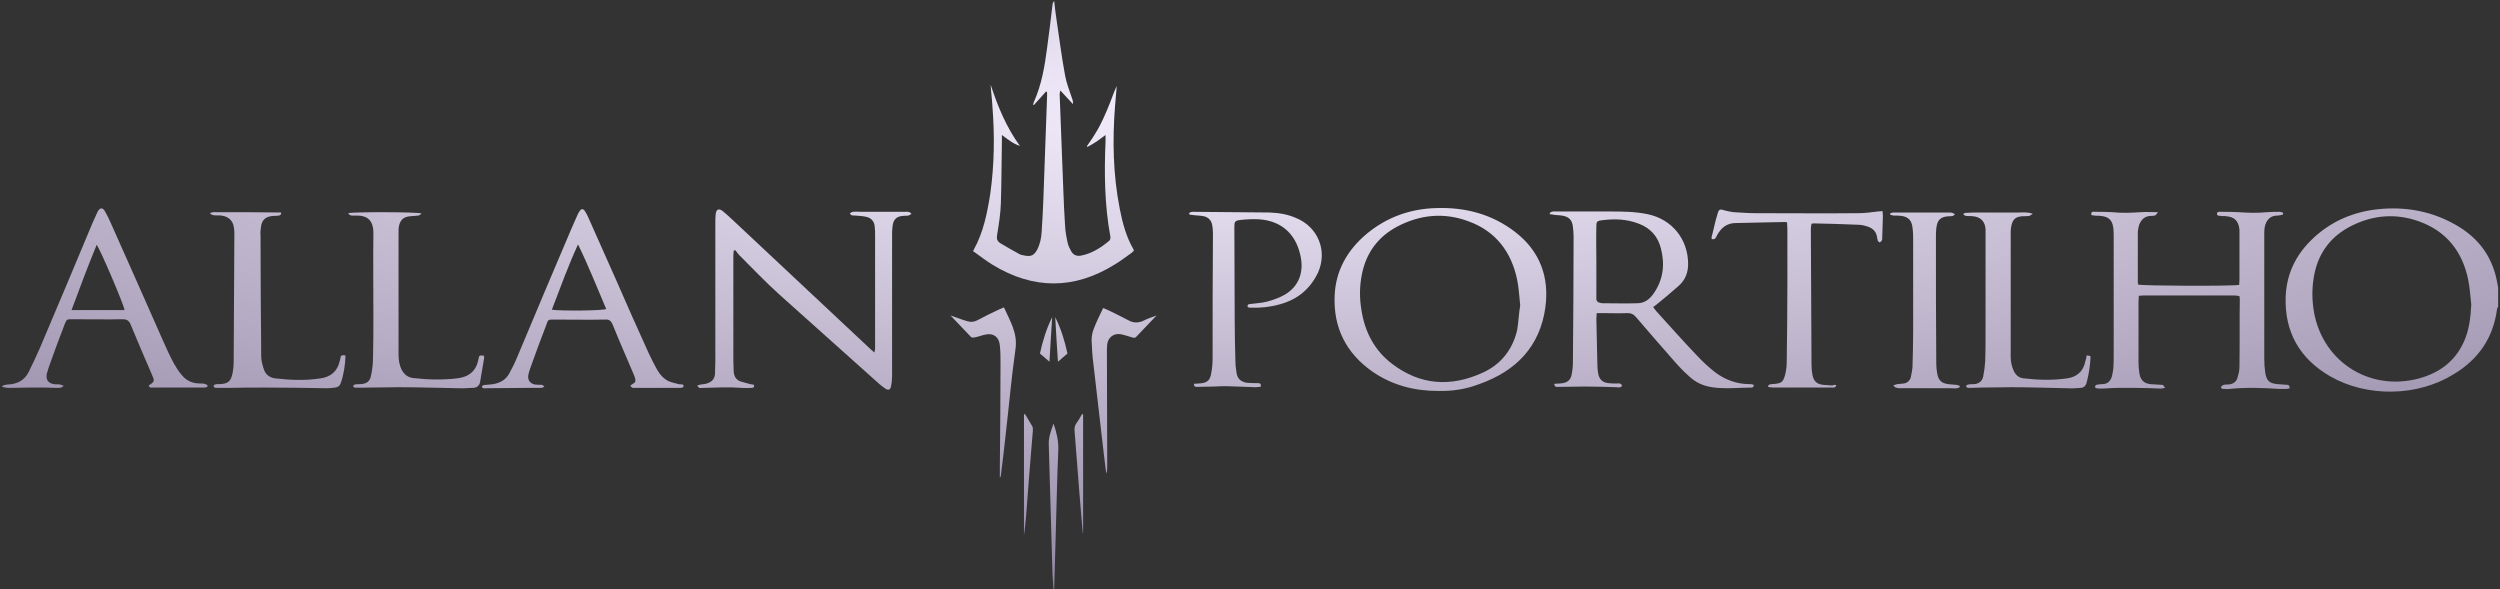 <svg xmlns="http://www.w3.org/2000/svg" width="844" height="199" viewBox="0 0 844 199" fill="none"><rect x="0" y="0" width="844" height="199" fill="#333333" stroke="none"/><path d="M843.367 103.527C843.252 103.756 843.138 103.986 843.023 104.215C841.761 114.084 836.712 121.313 828.335 126.362C816.056 133.936 799.073 134.165 786.68 127.051C776.352 121.084 771.189 112.018 771.648 100.084C771.992 91.478 775.893 84.593 782.434 79.085C788.86 73.691 796.319 71.052 804.581 70.478C813.073 69.905 821.105 71.511 828.564 75.642C835.679 79.544 840.498 85.166 842.564 93.084C842.908 94.461 843.138 95.724 843.367 97.101C843.367 99.166 843.367 101.346 843.367 103.527ZM834.302 102.838C833.958 100.084 833.843 97.215 833.269 94.461C831.318 84.937 825.925 78.052 816.63 74.724C808.942 71.97 801.253 72.544 793.909 76.216C787.024 79.658 782.778 85.166 781.287 92.74C780.598 96.412 780.483 99.969 780.942 103.642C783.123 121.428 799.417 132.444 816.745 127.739C823.4 125.903 828.679 122.116 831.663 115.69C833.613 111.559 834.072 107.199 834.302 102.838Z" fill="url(#paint0_radial_478_36)"></path><path d="M0.977 130.149C1.551 130.034 2.125 129.805 2.698 129.805C5.911 129.69 8.321 128.313 9.698 125.559C11.075 122.805 12.338 120.051 13.6 117.182C19.567 103.183 25.419 89.183 31.271 75.183C31.845 73.921 32.419 72.659 32.993 71.396C33.796 70.019 34.599 70.019 35.403 71.282C36.091 72.544 36.779 73.806 37.353 75.183C43.32 88.494 49.173 101.805 55.025 115.002C56.172 117.641 57.32 120.166 58.697 122.69C59.5 124.067 60.303 125.444 61.451 126.707C62.943 128.543 65.008 129.461 67.418 129.461C67.992 129.461 68.566 129.461 69.025 129.575C69.369 129.69 70.057 129.92 70.057 130.149C70.172 130.838 69.484 130.723 69.025 130.838C68.795 130.838 68.68 130.838 68.451 130.838C62.943 130.838 57.435 130.838 51.812 130.838C51.238 130.838 50.435 131.067 50.205 130.149C52.271 128.772 52.271 128.657 51.238 126.362C48.828 120.739 46.419 115.231 44.124 109.609C43.55 108.232 42.861 107.773 41.37 107.773C35.747 107.887 30.124 107.773 24.386 107.773C22.55 107.773 22.55 107.773 21.862 109.379C20.026 114.199 18.19 119.018 16.468 123.953C16.239 124.641 16.009 125.444 15.78 126.248C15.436 128.198 16.239 129.346 18.19 129.69C18.878 129.805 19.567 129.69 20.141 129.805C20.485 129.805 20.829 130.034 21.518 130.264C20.944 130.608 20.829 130.838 20.6 130.838C20.141 130.952 19.681 130.952 19.108 130.952C13.714 130.723 8.321 130.838 2.928 130.952C2.125 130.952 1.436 130.723 0.633 130.608C0.977 130.379 0.977 130.264 0.977 130.149ZM42.058 104.674C41.599 102.264 33.796 84.134 32.648 82.642C29.665 89.871 26.911 97.215 24.157 104.674C30.239 104.674 36.091 104.674 42.058 104.674Z" fill="url(#paint1_radial_478_36)"></path><path d="M353.149 30.889C351.772 32.381 350.395 33.987 349.018 35.479C348.903 35.479 348.903 35.364 348.789 35.364C348.903 35.02 348.903 34.561 349.133 34.217C351.657 28.479 352.69 22.398 353.493 16.201C354.182 11.267 354.756 6.447 355.329 1.513C355.329 1.054 355.559 0.709 355.903 0.365C356.133 2.546 356.362 4.611 356.706 6.791C357.624 12.988 358.428 19.299 359.575 25.496C360.034 28.135 361.067 30.545 361.87 33.069C362.1 33.643 362.329 34.332 362.215 35.135C360.838 33.643 359.575 32.266 357.969 30.545C357.854 31.119 357.739 31.463 357.739 31.807C358.198 42.823 358.542 53.839 359.001 64.741C359.116 68.528 359.346 72.429 359.575 76.331C359.69 78.281 360.034 80.232 360.493 82.183C360.723 83.101 361.182 84.019 361.641 84.822C362.329 86.085 363.477 86.544 364.854 86.314C368.526 85.626 371.624 83.675 374.493 81.265C374.837 81.035 374.952 80.347 374.837 79.773C372.886 69.101 372.772 58.315 373.231 47.643C373.231 47.069 373.231 46.495 373.231 45.577C372.083 46.381 371.165 47.069 370.247 47.758C369.214 48.446 368.182 49.02 367.149 49.594C367.034 49.479 366.919 49.364 366.919 49.364C367.952 47.872 369.1 46.266 370.018 44.659C371.05 43.053 371.854 41.331 372.657 39.61C373.46 37.889 374.149 36.168 374.837 34.446C375.526 32.725 376.099 30.889 377.017 29.053C376.788 31.233 376.673 33.528 376.444 35.709C375.526 47.413 375.755 59.003 378.05 70.593C378.968 75.298 380.23 80.003 382.64 84.134C382.755 84.249 382.755 84.478 382.755 84.707C382.411 84.937 382.181 85.281 381.837 85.511C380.001 86.773 378.28 88.15 376.329 89.298C362.674 97.789 348.903 97.789 335.133 89.412C333.068 88.15 331.117 86.658 329.051 85.166C328.822 85.052 328.592 84.937 328.592 84.937C328.592 84.593 328.592 84.478 328.707 84.363C332.035 78.396 333.297 71.855 334.33 65.314C335.707 55.446 335.822 45.577 335.018 35.594C334.904 33.299 334.559 31.004 334.445 28.594C336.854 35.938 339.723 42.938 344.313 49.249C342.018 48.561 340.297 47.069 338.232 45.577C338.232 46.495 338.232 47.069 338.232 47.643C338.117 54.643 338.117 61.757 337.887 68.757C337.773 72.314 337.199 75.757 336.625 79.314C336.395 80.576 336.625 81.38 337.658 82.068C339.838 83.331 341.904 84.593 344.084 85.74C344.658 86.085 345.461 86.199 346.149 86.314C348.1 86.658 349.018 86.199 350.051 84.478C351.084 82.527 351.543 80.462 351.657 78.281C351.887 74.724 352.116 71.052 352.231 67.495C352.69 55.79 353.034 44.2 353.493 32.496C353.493 32.037 353.493 31.578 353.493 31.119C353.379 31.004 353.264 31.004 353.149 30.889Z" fill="url(#paint2_radial_478_36)"></path><path d="M247.693 84.593C247.693 85.166 247.578 85.74 247.578 86.314C247.578 98.133 247.578 109.838 247.578 121.657C247.578 122.92 247.693 124.182 247.693 125.444C247.807 127.051 248.496 128.198 249.988 128.772C251.02 129.116 252.168 129.346 253.315 129.69C253.774 129.805 254.233 129.805 254.578 129.92C254.692 130.723 254.348 130.952 253.774 130.952C252.742 130.952 251.594 131.067 250.561 130.952C246.201 130.608 241.84 130.838 237.365 130.952C236.676 130.952 235.873 131.297 235.414 130.149C235.873 130.034 236.332 129.805 236.676 129.805C237.365 129.69 238.054 129.69 238.627 129.461C240.119 129.002 241.267 128.084 241.381 126.248C241.381 124.756 241.496 123.379 241.496 121.887C241.496 106.396 241.496 91.019 241.496 75.527C241.496 74.495 241.496 73.347 241.611 72.314C241.84 70.593 242.644 70.249 244.021 71.282C245.053 72.085 246.086 73.118 247.119 74.036C262.381 88.38 277.643 102.609 292.905 116.953C293.593 117.641 294.282 118.215 295.2 119.018C295.314 118.33 295.429 117.985 295.429 117.641C295.429 104.904 295.429 92.166 295.429 79.429C295.429 78.511 295.429 77.478 295.314 76.56C295.2 74.839 294.167 73.577 292.56 73.232C291.298 72.888 289.921 72.888 288.659 72.773C288.085 72.659 287.282 73.003 286.938 71.97C287.282 71.855 287.626 71.511 287.97 71.511C289.003 71.396 290.151 71.511 291.183 71.511C295.888 71.511 300.708 71.511 305.413 71.511C306.101 71.511 307.019 71.282 307.708 72.2C307.363 72.429 307.019 72.659 306.675 72.773C306.101 72.888 305.527 72.773 304.839 72.888C302.888 73.003 301.741 73.921 301.396 75.872C301.282 76.79 301.167 77.708 301.167 78.511C301.167 83.904 301.167 89.298 301.167 94.806C301.167 105.478 301.167 116.264 301.167 126.936C301.167 128.084 301.052 129.231 300.823 130.379C300.593 131.641 299.905 131.87 298.872 131.182C298.183 130.723 297.495 130.149 296.921 129.69C285.675 119.592 274.315 109.494 263.069 99.396C258.365 95.15 254.004 90.56 249.529 86.085C249.07 85.626 248.725 85.052 248.266 84.478C248.037 84.478 247.922 84.593 247.693 84.593Z" fill="url(#paint3_radial_478_36)"></path><path d="M770.73 72.429C770.156 72.544 769.467 72.773 768.894 72.773C766.713 72.773 765.107 73.921 764.533 76.79C764.418 77.593 764.418 78.511 764.418 79.314C764.418 93.314 764.418 107.199 764.418 121.198C764.418 122.805 764.533 124.297 764.762 125.903C765.222 128.657 766.254 129.461 769.008 129.69C770.041 129.805 771.189 129.805 772.221 129.92C772.795 130.034 772.795 130.034 773.025 131.067C772.68 131.182 772.221 131.297 771.762 131.297C770.959 131.297 770.156 131.297 769.467 131.297C763.844 130.952 758.336 130.723 752.714 131.297C752.14 131.411 751.566 131.297 750.878 131.297C750.419 131.297 749.73 131.297 749.845 130.608C749.845 130.379 750.419 130.034 750.763 129.92C751.222 129.805 751.681 129.805 752.255 129.805C753.976 129.69 755.123 128.887 755.468 127.166C755.812 126.018 756.041 124.985 756.041 123.838C756.156 116.149 756.041 108.576 756.156 100.887C756.156 100.658 756.041 100.428 756.041 99.969C755.468 99.855 754.779 99.74 754.205 99.74C744.107 99.74 734.009 99.74 723.911 99.74C723.337 99.74 722.763 99.855 722.075 99.855C722.075 100.543 721.96 101.117 721.96 101.805C721.96 108.576 721.96 115.346 721.96 122.231C721.96 123.608 722.075 124.985 722.304 126.362C722.763 128.428 723.911 129.461 725.977 129.69C727.239 129.805 728.501 129.805 729.763 129.92C730.337 129.92 730.337 130.034 730.911 130.952C730.337 131.067 729.878 131.182 729.419 131.182C726.55 131.067 723.796 130.952 720.927 130.952C718.977 130.952 716.911 130.952 714.96 130.952C713.01 130.952 711.174 131.182 709.223 131.182C708.764 131.182 708.305 131.182 707.731 131.067C707.502 131.067 707.272 130.723 707.272 130.608C707.272 130.379 707.502 130.034 707.731 129.92C708.42 129.805 708.993 129.69 709.682 129.69C711.518 129.69 712.551 128.657 713.01 126.936C713.239 126.018 713.354 125.215 713.469 124.297C713.583 122.805 713.583 121.428 713.583 119.936C713.583 106.74 713.583 93.429 713.583 80.232C713.583 79.2 713.583 78.052 713.469 77.019C713.124 74.265 711.862 73.118 709.108 72.888C708.419 72.773 707.731 72.888 707.157 72.773C706.698 72.659 705.895 72.888 706.01 72.085C706.125 71.282 706.813 71.511 707.272 71.511C709.223 71.511 711.174 71.511 713.01 71.626C716.223 71.97 719.436 71.855 722.763 71.626C724.485 71.511 726.321 71.626 728.501 71.626C728.157 72.085 727.927 72.544 727.698 72.659C727.124 72.888 726.55 72.888 725.977 72.888C724.026 73.003 722.878 74.15 722.19 75.872C721.96 76.56 721.845 77.363 721.731 78.167C721.731 83.904 721.731 89.527 721.731 95.265C721.731 95.609 721.845 95.838 721.845 96.068C723.222 96.527 753.287 96.642 755.927 96.183C755.927 95.724 756.041 95.15 756.041 94.576C756.041 89.298 756.041 84.019 756.041 78.74C756.041 78.281 756.041 77.937 756.041 77.478C755.697 74.609 754.435 73.232 751.566 73.003C750.992 72.888 750.419 73.003 749.73 72.888C749.271 72.773 748.468 73.003 748.468 72.2C748.468 71.396 749.156 71.511 749.73 71.511C751.681 71.511 753.746 71.511 755.697 71.626C758.91 71.855 762.123 71.97 765.451 71.626C766.828 71.511 768.205 71.511 769.582 71.511C769.926 71.511 770.385 71.741 770.844 71.855C770.73 71.97 770.73 72.2 770.73 72.429Z" fill="url(#paint4_radial_478_36)"></path><path d="M485.458 131.985C477.425 131.985 469.966 130.034 463.311 125.444C454.475 119.248 450.114 110.641 450.573 99.855C450.917 91.363 454.819 84.478 461.36 78.97C468.13 73.347 476.048 70.478 484.884 70.249C494.638 69.905 503.818 72.314 511.621 78.396C519.883 84.822 523.096 93.543 521.719 103.756C519.883 117.067 511.736 125.33 499.342 129.69C494.867 131.411 490.277 132.1 485.458 131.985ZM513.227 103.068C512.883 100.084 512.768 97.215 512.195 94.461C510.244 85.052 504.965 78.052 495.785 74.724C487.523 71.626 479.376 72.429 471.573 76.56C465.147 80.003 461.13 85.511 459.753 92.74C458.95 96.756 458.95 100.773 459.638 104.789C460.786 112.133 464.114 118.444 470.081 122.92C479.49 130.034 489.703 130.723 500.375 125.903C506.572 123.149 510.588 118.215 512.195 111.445C512.654 108.691 512.768 105.707 513.227 103.068Z" fill="url(#paint5_radial_478_36)"></path><path d="M539.046 105.707C539.046 106.396 538.932 106.969 538.932 107.543C539.046 112.822 539.161 117.985 539.276 123.264C539.276 124.182 539.391 125.1 539.505 125.903C539.85 127.969 540.882 129.116 542.948 129.346C543.866 129.461 544.899 129.461 545.817 129.461C546.276 129.461 546.735 129.346 547.079 129.575C547.309 129.69 547.538 130.034 547.653 130.264C547.423 130.379 547.309 130.723 546.964 130.723C546.62 130.838 546.161 130.838 545.702 130.723C542.259 130.608 538.702 130.493 535.26 130.493C532.276 130.493 529.293 130.608 526.194 130.608C525.621 130.608 524.817 130.838 524.703 129.575C525.391 129.575 526.08 129.461 526.653 129.461C529.063 129.346 530.325 128.428 530.67 126.018C530.899 124.871 531.014 123.608 531.014 122.461C531.129 108.232 531.243 94.002 531.243 79.773C531.243 78.74 531.129 77.593 531.014 76.56C530.784 74.495 529.866 73.347 527.916 72.888C526.883 72.659 525.735 72.659 524.703 72.544C524.244 72.429 523.785 72.314 523.211 72.314C523.211 72.2 523.211 71.97 523.211 71.855C523.555 71.741 523.899 71.396 524.243 71.396C525.391 71.396 526.653 71.396 527.801 71.396C532.85 71.396 537.899 71.396 542.948 71.396C547.423 71.396 551.899 71.396 556.259 72.314C564.521 74.036 569.915 80.806 569.915 89.183C569.915 92.052 568.882 94.576 566.816 96.412C564.406 98.593 561.882 100.658 559.357 102.724C559.013 103.068 558.554 103.297 558.095 103.642C558.439 104.101 558.784 104.56 559.128 105.019C563.718 110.068 568.193 115.117 572.898 120.051C574.734 122.002 576.685 123.838 578.865 125.559C582.308 128.198 586.324 129.69 590.685 129.69C591.029 129.69 591.373 129.69 591.717 129.805C591.832 129.805 591.947 129.92 592.176 130.149C591.947 130.379 591.717 130.838 591.603 130.838C587.013 130.838 582.422 131.411 577.947 130.723C574.964 130.264 572.439 129.116 570.259 127.051C568.423 125.444 566.702 123.608 565.095 121.772C560.734 116.838 556.489 111.904 552.243 106.969C551.44 106.051 550.636 105.707 549.489 105.707C546.62 105.822 543.751 105.707 540.882 105.707C540.423 105.707 539.85 105.707 539.046 105.707ZM538.932 88.265C538.932 91.822 538.932 95.494 538.932 99.051C538.932 99.51 538.932 99.969 538.932 100.543C538.817 101.576 539.391 102.15 540.309 102.264C540.653 102.379 540.997 102.379 541.341 102.379C545.128 102.379 548.915 102.494 552.702 102.379C555.112 102.379 556.833 101.117 558.21 99.166C561.538 94.461 562.111 89.298 560.734 83.904C559.702 79.773 557.177 77.019 553.276 75.527C549.145 73.921 545.014 73.806 540.653 74.38C539.046 74.609 538.932 74.954 538.932 76.445C538.817 80.462 538.932 84.363 538.932 88.265Z" fill="url(#paint6_radial_478_36)"></path><path d="M212.808 130.149C213.152 129.92 213.267 129.805 213.497 129.69C214.529 129.116 214.644 128.772 214.415 127.739C214.3 127.395 214.185 127.051 214.07 126.707C211.661 120.969 209.136 115.346 206.841 109.609C206.267 108.232 205.579 107.773 204.202 107.887C198.464 108.002 192.612 107.887 186.874 107.887C185.038 107.887 185.038 107.887 184.465 109.609C182.629 114.313 180.907 119.018 179.186 123.838C178.842 124.641 178.612 125.559 178.383 126.477C178.038 128.198 178.842 129.461 180.563 129.805C181.366 129.92 182.17 129.92 182.858 129.92C183.202 129.92 183.432 130.149 183.776 130.608C183.432 130.723 182.973 130.952 182.629 130.952C180.907 130.952 179.301 130.952 177.58 130.952C173.219 130.952 168.858 131.067 164.383 131.067C163.809 131.067 163.006 131.297 162.662 130.608C163.006 129.805 163.695 130.034 164.154 129.92C165.072 129.805 166.104 129.805 167.022 129.575C169.203 129.116 170.924 127.969 171.957 126.018C172.875 124.297 173.793 122.576 174.481 120.854C180.563 106.396 186.645 91.822 192.841 77.363C193.53 75.757 194.333 74.036 195.022 72.429C195.251 71.97 195.481 71.511 195.825 71.052C196.284 70.478 196.858 70.478 197.317 71.052C197.776 71.741 198.235 72.544 198.579 73.347C201.677 80.347 204.776 87.232 207.874 94.232C211.546 102.609 215.218 110.986 219.005 119.248C219.923 121.198 220.841 123.035 221.874 124.871C222.792 126.477 224.054 127.854 225.66 128.657C226.693 129.116 227.955 129.346 229.103 129.69C229.562 129.805 229.906 129.69 230.365 129.805C230.595 129.805 230.824 130.149 230.824 130.264C230.709 130.493 230.595 130.838 230.365 130.838C230.021 130.952 229.562 130.952 229.103 130.952C224.283 130.952 219.349 130.952 214.529 130.952C214.07 130.952 213.267 131.182 212.808 130.149ZM186.301 104.56C189.399 105.019 203.284 104.904 204.661 104.33C201.563 97.101 198.694 89.757 195.136 82.527C191.809 89.757 189.169 97.101 186.301 104.56Z" fill="url(#paint7_radial_478_36)"></path><path d="M401.46 71.97C401.574 71.855 401.804 71.626 402.033 71.626C402.378 71.511 402.607 71.511 402.951 71.511C411.443 71.626 420.049 71.626 428.541 71.741C431.639 71.855 434.623 72.314 437.491 73.577C444.95 76.56 448.278 84.707 444.95 92.052C442.311 97.56 438.065 101.117 432.098 102.724C428.885 103.642 425.672 103.986 422.344 103.871C422 103.871 421.771 103.871 421.426 103.756C421.312 103.756 421.197 103.642 421.197 103.527C421.082 102.494 421.885 102.724 422.344 102.609C424.18 102.379 426.131 102.264 427.852 101.805C429.918 101.232 431.869 100.543 433.705 99.51C438.41 96.756 440.36 91.937 438.983 86.085C437.377 78.855 432.442 74.495 424.984 74.036C422.918 73.921 420.738 74.036 418.672 74.265C416.951 74.495 416.722 74.839 416.722 76.56C416.722 87.232 416.836 97.789 416.836 108.461C416.836 112.822 416.951 117.297 417.066 121.657C417.066 122.92 417.181 124.297 417.41 125.559C417.639 127.739 418.787 128.887 420.967 129.231C422.23 129.346 423.492 129.346 424.754 129.346C425.443 129.346 425.902 129.69 425.557 130.608C424.984 130.608 424.41 130.723 423.836 130.723C420.623 130.608 417.525 130.493 414.312 130.379C412.82 130.379 411.443 130.379 409.951 130.493C408 130.493 406.05 130.608 404.214 130.608C403.755 130.608 403.066 130.723 403.066 129.575C403.64 129.575 404.214 129.461 404.673 129.461C407.427 129.346 408.574 128.543 408.918 125.903C409.263 124.182 409.377 122.461 409.377 120.739C409.377 106.74 409.377 92.74 409.492 78.74C409.492 77.823 409.377 76.904 409.263 76.101C409.033 74.495 408 73.347 406.394 73.003C405.361 72.773 404.214 72.773 403.181 72.659C402.607 72.544 402.033 72.544 401.574 72.429C401.46 72.314 401.46 72.2 401.46 71.97Z" fill="url(#paint8_radial_478_36)"></path><path d="M619.946 130.034C619.602 131.067 618.913 130.838 618.34 130.838C616.045 130.838 613.635 130.838 611.34 130.838C607.094 130.838 602.963 130.838 598.717 130.838C598.143 130.838 597.455 130.723 596.881 130.608C596.996 129.69 597.57 129.805 598.029 129.69C601.471 129.461 602.16 129.346 602.963 125.1C603.078 124.297 603.193 123.379 603.193 122.575C603.307 113.74 603.422 105.019 603.422 96.297C603.422 89.986 603.422 83.675 603.422 77.363C603.422 76.56 603.307 75.872 603.307 75.068C602.963 74.954 602.619 74.954 602.389 74.954C596.881 75.068 591.488 75.183 585.98 75.298C582.996 75.298 581.045 76.904 579.668 79.429C579.324 80.118 579.095 81.035 577.832 80.691C577.832 80.232 577.832 79.659 578.062 79.199C578.636 76.904 579.095 74.609 579.783 72.429C580.242 70.593 580.586 70.478 582.308 71.052C583.226 71.282 584.144 71.511 585.177 71.626C587.586 71.741 590.111 71.97 592.521 71.97C604.225 71.97 615.815 72.085 627.52 71.97C629.7 71.97 631.88 71.626 633.946 71.396C634.405 71.396 634.864 71.282 635.552 71.282C635.552 71.97 635.667 72.429 635.667 73.003C635.552 75.413 635.552 77.823 635.438 80.232C635.438 80.576 635.438 80.921 635.323 81.15C635.208 81.38 634.864 81.724 634.634 81.839C634.405 81.839 634.061 81.495 633.946 81.265C633.831 80.921 633.831 80.576 633.716 80.232C633.487 78.167 632.225 77.019 630.389 76.445C629.356 76.101 628.323 75.872 627.176 75.872C622.241 75.642 617.192 75.527 612.258 75.413C612.028 75.413 611.914 75.527 611.569 75.527C611.454 76.101 611.34 76.79 611.34 77.363C611.455 92.625 611.454 107.887 611.569 123.149C611.569 124.297 611.684 125.559 611.914 126.707C612.373 128.772 613.405 129.69 615.471 129.92C616.504 130.034 617.651 130.034 618.684 130.149C619.028 129.805 619.487 129.92 619.946 130.034Z" fill="url(#paint9_radial_478_36)"></path><path d="M117.564 71.97C118.942 71.511 140.859 71.511 142.351 72.085C141.892 72.429 141.662 72.659 141.318 72.773C140.4 72.888 139.367 72.888 138.449 73.003C136.154 73.232 135.121 74.265 134.662 76.445C134.548 77.019 134.548 77.593 134.548 78.281C134.548 92.052 134.548 105.937 134.548 119.707C134.548 121.428 134.777 123.149 135.58 124.756C136.384 126.362 137.646 127.395 139.482 127.625C144.416 128.198 149.351 128.313 154.285 127.739C158.187 127.28 160.711 125.444 161.514 121.313C161.744 119.936 161.859 119.936 163.35 120.051C163.35 120.28 163.465 120.51 163.465 120.739C163.006 123.494 162.547 126.133 162.088 128.887C161.859 130.264 160.941 130.952 159.563 130.952C157.957 130.952 156.465 131.182 154.859 131.067C148.088 130.952 141.433 130.723 134.662 130.723C131.335 130.723 127.892 130.838 124.564 130.838C122.958 130.838 121.351 130.952 119.745 130.838C119.515 130.838 119.286 130.493 119.171 130.379C119.401 130.149 119.515 129.92 119.745 129.805C120.433 129.69 121.007 129.69 121.696 129.69C123.761 129.575 124.909 128.772 125.253 126.821C125.712 124.756 125.941 122.575 125.941 120.395C126.056 115.805 126.056 111.1 126.056 106.51C126.056 97.33 125.941 88.265 126.056 79.085C126.171 74.15 123.876 72.659 119.974 72.773C119.056 72.773 118.138 73.003 117.564 71.97Z" fill="url(#paint10_radial_478_36)"></path><path d="M116.646 120.051C116.532 123.264 116.073 126.362 115.04 129.346C114.696 130.264 114.122 130.723 113.204 130.838C112.286 130.952 111.253 131.067 110.335 131.067C103.45 130.952 96.565 130.838 89.565 130.838C85.434 130.838 81.303 130.838 77.172 130.952C75.795 130.952 74.533 130.952 73.156 130.952C72.697 130.952 72.123 130.952 72.123 130.149C72.582 129.575 73.385 129.69 74.074 129.69C77.057 129.575 77.975 128.772 78.549 125.789C78.778 124.641 78.893 123.379 78.893 122.231C79.008 107.887 79.008 93.543 79.123 79.085C79.123 78.396 79.123 77.708 79.008 77.134C78.778 74.609 77.287 73.118 74.762 72.773C73.844 72.659 72.926 72.773 72.123 72.659C71.779 72.659 71.32 72.314 70.975 72.2C70.975 72.085 70.975 71.97 71.09 71.855C71.434 71.741 71.779 71.626 72.238 71.626C79.811 71.626 87.385 71.626 94.844 71.741C94.844 71.855 94.959 72.085 94.959 72.2C94.729 72.429 94.499 72.773 94.155 72.773C93.467 72.888 92.778 72.888 92.204 72.888C89.565 73.118 88.303 74.265 88.073 76.904C87.959 77.708 87.844 78.626 87.959 79.429C87.959 93.084 88.073 106.74 88.188 120.395C88.188 121.887 88.647 123.379 89.106 124.756C89.68 126.477 91.057 127.51 92.893 127.739C97.942 128.313 103.106 128.543 108.155 127.739C111.597 127.28 113.892 125.444 114.696 121.887C114.81 121.543 114.81 121.313 114.925 120.969C114.925 120.051 115.499 119.707 116.646 120.051Z" fill="url(#paint11_radial_478_36)"></path><path d="M705.78 120.28C705.666 123.264 705.206 126.362 704.403 129.346C704.059 130.379 703.37 130.952 702.338 130.952C700.846 131.067 699.354 131.182 697.862 131.067C691.551 130.952 685.24 130.723 678.928 130.723C675.715 130.723 672.388 130.838 669.175 130.838C667.683 130.838 666.306 130.952 664.814 130.952C664.355 130.952 663.781 130.952 663.781 130.149C664.011 130.034 664.355 129.805 664.584 129.805C665.158 129.69 665.732 129.69 666.421 129.69C668.142 129.575 669.175 128.657 669.519 127.166C669.863 125.444 670.093 123.723 670.207 122.002C670.322 118.789 670.322 115.576 670.322 112.477C670.322 101.691 670.322 90.904 670.322 80.232C670.322 79.314 670.322 78.396 670.322 77.478C670.207 74.839 668.716 73.232 666.076 73.003C665.273 72.888 664.47 73.003 663.781 72.888C663.437 72.888 663.093 72.659 662.748 72.2C663.093 72.085 663.437 71.855 663.781 71.855C665.388 71.741 666.879 71.741 668.486 71.741C672.847 71.741 677.322 71.741 681.682 71.741C683.059 71.741 684.551 71.511 686.272 72.2C685.699 72.544 685.354 72.773 685.125 72.888C684.322 73.003 683.404 73.003 682.6 73.003C680.42 73.232 679.502 74.036 679.043 76.216C678.928 76.904 678.814 77.478 678.814 78.167C678.814 92.281 678.814 106.396 678.814 120.51C678.814 122.116 679.158 123.723 679.846 125.215C680.535 126.707 681.682 127.625 683.289 127.739C688.108 128.313 693.043 128.428 697.862 127.739C701.075 127.28 703.256 125.444 703.944 122.231C704.059 121.772 704.174 121.428 704.288 120.969C704.403 119.821 704.403 119.821 705.78 120.28Z" fill="url(#paint12_radial_478_36)"></path><path d="M639.224 130.034C639.798 129.92 640.142 129.805 640.487 129.69C641.29 129.575 642.093 129.575 642.782 129.461C643.929 129.231 644.732 128.543 645.077 127.395C645.306 126.248 645.536 125.215 645.65 124.067C645.765 120.051 645.88 116.035 645.88 112.018C645.88 101.691 645.88 91.478 645.88 81.15C645.88 79.659 645.88 78.281 645.65 76.79C645.421 74.495 644.274 73.232 641.978 72.888C641.06 72.773 640.142 72.773 639.339 72.773C638.88 72.773 638.536 72.544 638.077 72.429C638.077 72.314 638.077 72.2 638.077 72.085C638.421 71.97 638.765 71.741 639.11 71.741C640.142 71.741 641.29 71.741 642.323 71.741C647.487 71.741 652.536 71.741 657.585 71.741C658.962 71.741 658.962 71.741 659.994 72.314C659.765 72.544 659.535 72.773 659.306 72.888C658.962 73.003 658.503 73.003 658.044 73.003C655.06 73.118 654.027 74.265 653.683 77.134C653.568 78.167 653.568 79.314 653.568 80.347C653.568 94.461 653.568 108.576 653.683 122.69C653.683 123.838 653.798 125.1 654.027 126.248C654.486 128.428 655.404 129.346 657.699 129.69C658.617 129.805 659.535 129.805 660.339 129.92C660.798 129.92 661.142 130.149 661.601 130.264C661.601 130.379 661.601 130.493 661.601 130.723C661.257 130.838 660.912 131.067 660.568 131.067C659.88 131.182 659.076 131.067 658.388 131.067C652.65 131.067 646.913 131.067 641.06 131.067C640.601 130.838 639.798 131.182 639.224 130.034Z" fill="url(#paint13_radial_478_36)"></path><path d="M338.92 103.756C340.986 108.346 343.625 112.477 342.822 117.871C341.445 127.51 340.641 137.149 339.494 146.903C339.035 151.378 338.461 155.968 337.887 160.558C337.887 160.788 337.772 161.017 337.543 161.247C337.543 160.329 337.543 159.411 337.543 158.378C337.658 146.444 337.772 134.624 337.772 122.69C337.772 120.625 337.772 118.559 337.543 116.608C337.313 113.854 335.477 112.363 332.723 112.936C331.576 113.166 330.428 113.625 329.281 113.854C328.822 113.969 328.019 114.084 327.789 113.74C325.494 111.33 323.199 108.92 320.904 106.51C321.478 106.74 322.166 106.969 322.855 107.199C324.117 107.658 325.379 108.117 326.642 108.461C327.789 108.805 328.822 108.691 329.969 108.117C332.264 106.855 334.674 105.707 337.084 104.56C337.658 104.33 338.231 104.101 338.92 103.756Z" fill="url(#paint14_radial_478_36)"></path><path d="M390.443 106.51C388.148 108.92 385.968 111.215 383.673 113.625C383.214 114.199 382.64 114.084 382.067 113.854C380.804 113.51 379.542 113.051 378.28 112.822C375.985 112.477 374.149 113.854 373.804 116.149C373.69 117.067 373.69 118.1 373.69 119.018C373.69 131.87 373.804 144.608 373.804 157.46C373.804 158.263 373.804 159.066 373.46 159.87C373.231 157.689 372.886 155.509 372.657 153.329C371.509 143.116 370.247 132.788 369.1 122.575C368.755 120.051 368.641 117.412 368.526 114.887C368.526 113.625 368.755 112.248 369.214 111.1C370.132 108.691 371.28 106.396 372.427 103.986C373.001 104.215 373.46 104.445 373.804 104.56C376.214 105.707 378.509 106.855 380.919 108.117C382.526 109.035 384.017 109.035 385.624 108.461C387.23 107.658 388.722 107.084 390.443 106.51Z" fill="url(#paint15_radial_478_36)"></path><path d="M355.674 199C355.559 197.279 355.444 195.672 355.329 193.951C354.87 179.377 354.526 164.804 354.067 150.116C353.952 147.591 354.87 145.296 355.674 143.001C356.706 145.985 357.395 148.854 357.28 151.952C356.821 162.05 356.706 172.148 356.362 182.246C356.247 187.754 356.018 193.262 355.903 198.77C355.788 198.885 355.788 198.885 355.674 199Z" fill="url(#paint16_radial_478_36)"></path><path d="M345.69 180.64C345.69 167.099 345.69 153.444 345.69 139.903C345.805 139.903 345.92 139.788 346.035 139.788C346.838 141.165 347.756 142.542 348.559 144.034C348.789 144.493 348.674 145.067 348.674 145.641C347.871 155.28 347.067 165.034 346.379 174.673C346.149 176.623 346.035 178.574 345.69 180.64C345.805 180.64 345.805 180.64 345.69 180.64Z" fill="url(#paint17_radial_478_36)"></path><path d="M365.657 139.903C365.657 153.214 365.657 166.525 365.657 179.951H365.542C365.198 175.476 364.739 170.886 364.395 166.296C363.821 159.411 363.362 152.526 362.788 145.641C362.674 144.608 362.788 143.69 363.477 142.772C364.165 141.854 364.739 140.706 365.313 139.788C365.428 139.788 365.542 139.903 365.657 139.903Z" fill="url(#paint18_radial_478_36)"></path><path d="M354.297 122.116C353.034 120.969 352.002 120.166 351.084 119.362C352.002 115.117 353.264 110.986 355.215 107.084C354.87 111.904 354.641 116.723 354.297 122.116Z" fill="url(#paint19_radial_478_36)"></path><path d="M357.165 122.116C358.428 120.969 359.46 120.166 360.378 119.362C359.46 115.117 358.198 110.986 356.247 107.084C356.477 111.904 356.821 116.723 357.165 122.116Z" fill="url(#paint20_radial_478_36)"></path><defs><radialGradient id="paint0_radial_478_36" cx="0" cy="0" r="1" gradientUnits="userSpaceOnUse" gradientTransform="translate(422 36.782) rotate(90) scale(162.218 688.233)"><stop stop-color="#F6F0FF"></stop><stop offset="1" stop-color="#9387A4"></stop></radialGradient><radialGradient id="paint1_radial_478_36" cx="0" cy="0" r="1" gradientUnits="userSpaceOnUse" gradientTransform="translate(422 36.782) rotate(90) scale(162.218 688.233)"><stop stop-color="#F6F0FF"></stop><stop offset="1" stop-color="#9387A4"></stop></radialGradient><radialGradient id="paint2_radial_478_36" cx="0" cy="0" r="1" gradientUnits="userSpaceOnUse" gradientTransform="translate(422 36.782) rotate(90) scale(162.218 688.233)"><stop stop-color="#F6F0FF"></stop><stop offset="1" stop-color="#9387A4"></stop></radialGradient><radialGradient id="paint3_radial_478_36" cx="0" cy="0" r="1" gradientUnits="userSpaceOnUse" gradientTransform="translate(422 36.782) rotate(90) scale(162.218 688.233)"><stop stop-color="#F6F0FF"></stop><stop offset="1" stop-color="#9387A4"></stop></radialGradient><radialGradient id="paint4_radial_478_36" cx="0" cy="0" r="1" gradientUnits="userSpaceOnUse" gradientTransform="translate(422 36.782) rotate(90) scale(162.218 688.233)"><stop stop-color="#F6F0FF"></stop><stop offset="1" stop-color="#9387A4"></stop></radialGradient><radialGradient id="paint5_radial_478_36" cx="0" cy="0" r="1" gradientUnits="userSpaceOnUse" gradientTransform="translate(422 36.782) rotate(90) scale(162.218 688.233)"><stop stop-color="#F6F0FF"></stop><stop offset="1" stop-color="#9387A4"></stop></radialGradient><radialGradient id="paint6_radial_478_36" cx="0" cy="0" r="1" gradientUnits="userSpaceOnUse" gradientTransform="translate(422 36.782) rotate(90) scale(162.218 688.233)"><stop stop-color="#F6F0FF"></stop><stop offset="1" stop-color="#9387A4"></stop></radialGradient><radialGradient id="paint7_radial_478_36" cx="0" cy="0" r="1" gradientUnits="userSpaceOnUse" gradientTransform="translate(422 36.782) rotate(90) scale(162.218 688.233)"><stop stop-color="#F6F0FF"></stop><stop offset="1" stop-color="#9387A4"></stop></radialGradient><radialGradient id="paint8_radial_478_36" cx="0" cy="0" r="1" gradientUnits="userSpaceOnUse" gradientTransform="translate(422 36.782) rotate(90) scale(162.218 688.233)"><stop stop-color="#F6F0FF"></stop><stop offset="1" stop-color="#9387A4"></stop></radialGradient><radialGradient id="paint9_radial_478_36" cx="0" cy="0" r="1" gradientUnits="userSpaceOnUse" gradientTransform="translate(422 36.782) rotate(90) scale(162.218 688.233)"><stop stop-color="#F6F0FF"></stop><stop offset="1" stop-color="#9387A4"></stop></radialGradient><radialGradient id="paint10_radial_478_36" cx="0" cy="0" r="1" gradientUnits="userSpaceOnUse" gradientTransform="translate(422 36.782) rotate(90) scale(162.218 688.233)"><stop stop-color="#F6F0FF"></stop><stop offset="1" stop-color="#9387A4"></stop></radialGradient><radialGradient id="paint11_radial_478_36" cx="0" cy="0" r="1" gradientUnits="userSpaceOnUse" gradientTransform="translate(422 36.782) rotate(90) scale(162.218 688.233)"><stop stop-color="#F6F0FF"></stop><stop offset="1" stop-color="#9387A4"></stop></radialGradient><radialGradient id="paint12_radial_478_36" cx="0" cy="0" r="1" gradientUnits="userSpaceOnUse" gradientTransform="translate(422 36.782) rotate(90) scale(162.218 688.233)"><stop stop-color="#F6F0FF"></stop><stop offset="1" stop-color="#9387A4"></stop></radialGradient><radialGradient id="paint13_radial_478_36" cx="0" cy="0" r="1" gradientUnits="userSpaceOnUse" gradientTransform="translate(422 36.782) rotate(90) scale(162.218 688.233)"><stop stop-color="#F6F0FF"></stop><stop offset="1" stop-color="#9387A4"></stop></radialGradient><radialGradient id="paint14_radial_478_36" cx="0" cy="0" r="1" gradientUnits="userSpaceOnUse" gradientTransform="translate(422 36.782) rotate(90) scale(162.218 688.233)"><stop stop-color="#F6F0FF"></stop><stop offset="1" stop-color="#9387A4"></stop></radialGradient><radialGradient id="paint15_radial_478_36" cx="0" cy="0" r="1" gradientUnits="userSpaceOnUse" gradientTransform="translate(422 36.782) rotate(90) scale(162.218 688.233)"><stop stop-color="#F6F0FF"></stop><stop offset="1" stop-color="#9387A4"></stop></radialGradient><radialGradient id="paint16_radial_478_36" cx="0" cy="0" r="1" gradientUnits="userSpaceOnUse" gradientTransform="translate(422 36.782) rotate(90) scale(162.218 688.233)"><stop stop-color="#F6F0FF"></stop><stop offset="1" stop-color="#9387A4"></stop></radialGradient><radialGradient id="paint17_radial_478_36" cx="0" cy="0" r="1" gradientUnits="userSpaceOnUse" gradientTransform="translate(422 36.782) rotate(90) scale(162.218 688.233)"><stop stop-color="#F6F0FF"></stop><stop offset="1" stop-color="#9387A4"></stop></radialGradient><radialGradient id="paint18_radial_478_36" cx="0" cy="0" r="1" gradientUnits="userSpaceOnUse" gradientTransform="translate(422 36.782) rotate(90) scale(162.218 688.233)"><stop stop-color="#F6F0FF"></stop><stop offset="1" stop-color="#9387A4"></stop></radialGradient><radialGradient id="paint19_radial_478_36" cx="0" cy="0" r="1" gradientUnits="userSpaceOnUse" gradientTransform="translate(422 36.782) rotate(90) scale(162.218 688.233)"><stop stop-color="#F6F0FF"></stop><stop offset="1" stop-color="#9387A4"></stop></radialGradient><radialGradient id="paint20_radial_478_36" cx="0" cy="0" r="1" gradientUnits="userSpaceOnUse" gradientTransform="translate(422 36.782) rotate(90) scale(162.218 688.233)"><stop stop-color="#F6F0FF"></stop><stop offset="1" stop-color="#9387A4"></stop></radialGradient></defs></svg>